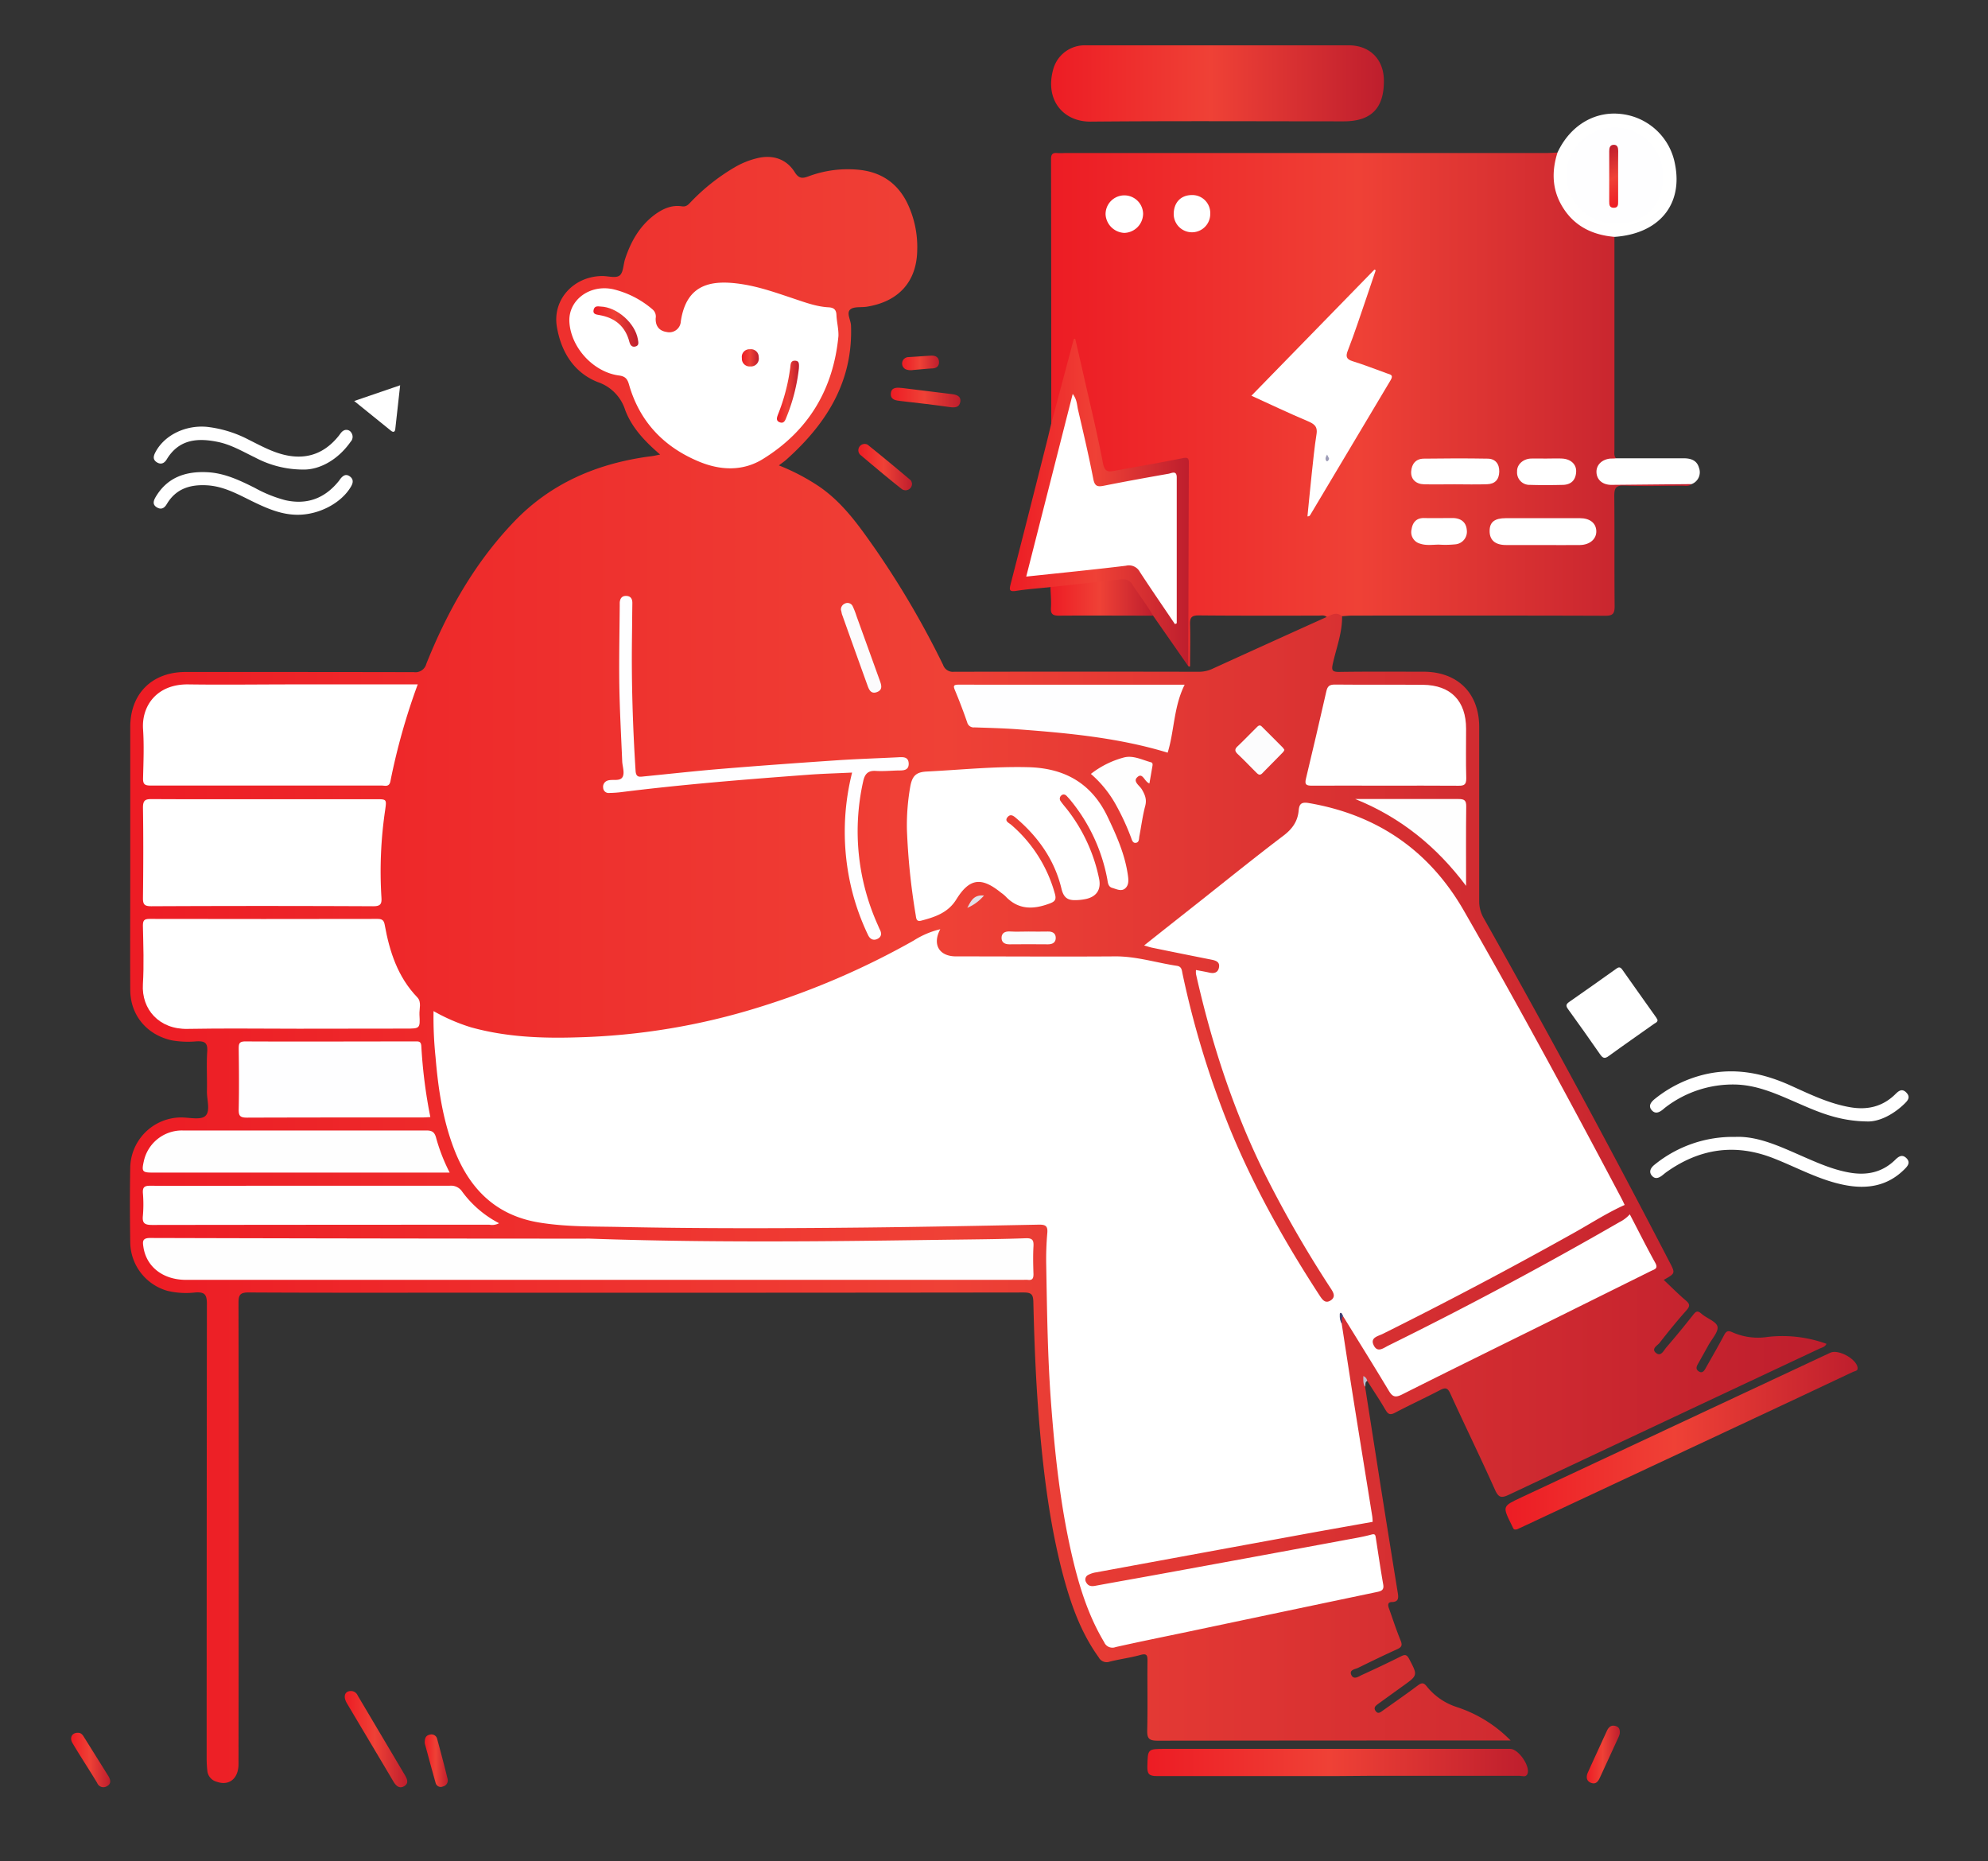 <svg id="Layer_1" data-name="Layer 1" xmlns="http://www.w3.org/2000/svg" xmlns:xlink="http://www.w3.org/1999/xlink" viewBox="0 0 595.28 557.19"><rect x="0" y="0" width="595.28" height="557.19" fill="#333333" stroke="none"/><defs><style>.cls-1{fill:url(#linear-gradient);}.cls-2{fill:url(#linear-gradient-2);}.cls-3{fill:url(#linear-gradient-3);}.cls-4{fill:url(#linear-gradient-4);}.cls-5{fill:url(#linear-gradient-5);}.cls-6{fill:url(#linear-gradient-6);}.cls-7{fill:#fff;}.cls-8{fill:url(#linear-gradient-7);}.cls-9{fill:url(#linear-gradient-8);}.cls-10{fill:url(#linear-gradient-9);}.cls-11{fill:url(#linear-gradient-10);}.cls-12{fill:url(#linear-gradient-11);}.cls-13{fill:url(#linear-gradient-12);}.cls-14{fill:url(#linear-gradient-13);}.cls-15{fill:url(#linear-gradient-14);}.cls-16{fill:#bebdcf;}.cls-17{fill:#fefefe;}.cls-18{fill:#fefeff;}.cls-19{fill:#fcfcfd;}.cls-20{fill:#fcfbfc;}.cls-21{fill:#fbfbfc;}.cls-22{fill:#e1e0e8;}.cls-23{fill:#423f71;}.cls-24{fill:url(#linear-gradient-15);}.cls-25{fill:url(#linear-gradient-16);}.cls-26{fill:url(#linear-gradient-17);}.cls-27{fill:#9d9cb7;}.cls-28{fill:url(#linear-gradient-18);}</style><linearGradient id="linear-gradient" x1="38.88" y1="290.42" x2="546.91" y2="290.42" gradientUnits="userSpaceOnUse"><stop offset="0" stop-color="#ed1c24"/><stop offset="0.48" stop-color="#ef4136"/><stop offset="1" stop-color="#be1e2d"/></linearGradient><linearGradient id="linear-gradient-2" x1="314.71" y1="122.65" x2="506.52" y2="122.65" xlink:href="#linear-gradient"/><linearGradient id="linear-gradient-3" x1="314.65" y1="24.99" x2="414.34" y2="24.99" xlink:href="#linear-gradient"/><linearGradient id="linear-gradient-4" x1="302.39" y1="150.43" x2="355.98" y2="150.43" xlink:href="#linear-gradient"/><linearGradient id="linear-gradient-5" x1="343.56" y1="527.76" x2="457.53" y2="527.76" xlink:href="#linear-gradient"/><linearGradient id="linear-gradient-6" x1="450.81" y1="431.34" x2="556.25" y2="431.34" xlink:href="#linear-gradient"/><linearGradient id="linear-gradient-7" x1="314.54" y1="178.89" x2="345.28" y2="178.89" xlink:href="#linear-gradient"/><linearGradient id="linear-gradient-8" x1="103.24" y1="520.7" x2="121.95" y2="520.7" xlink:href="#linear-gradient"/><linearGradient id="linear-gradient-9" x1="266.75" y1="119.02" x2="287.58" y2="119.02" xlink:href="#linear-gradient"/><linearGradient id="linear-gradient-10" x1="256.84" y1="139.79" x2="273.08" y2="139.79" xlink:href="#linear-gradient"/><linearGradient id="linear-gradient-11" x1="21.3" y1="526.96" x2="33" y2="526.96" xlink:href="#linear-gradient"/><linearGradient id="linear-gradient-12" x1="475.14" y1="525.3" x2="485.06" y2="525.3" xlink:href="#linear-gradient"/><linearGradient id="linear-gradient-13" x1="127.19" y1="527.1" x2="134.1" y2="527.1" xlink:href="#linear-gradient"/><linearGradient id="linear-gradient-14" x1="270.11" y1="108.65" x2="281.17" y2="108.65" xlink:href="#linear-gradient"/><linearGradient id="linear-gradient-15" x1="232.6" y1="117.28" x2="239.24" y2="117.28" xlink:href="#linear-gradient"/><linearGradient id="linear-gradient-16" x1="177.67" y1="97.77" x2="191.14" y2="97.77" xlink:href="#linear-gradient"/><linearGradient id="linear-gradient-17" x1="222.15" y1="107.14" x2="227.2" y2="107.14" xlink:href="#linear-gradient"/><linearGradient id="linear-gradient-18" x1="486.87" y1="60.71" x2="479.54" y2="44.89" xlink:href="#linear-gradient"/></defs><title>start</title><path class="cls-1" d="M408.76,415.19q2.34,14.91,4.67,29.81,2.54,16,5.12,31.93c.24,1.49.25,2.67-1.75,2.72-1.35,0-1.23,1-.9,1.88,1.14,3.2,2.19,6.45,3.48,9.6.58,1.41.39,2-1,2.64-3.93,1.78-7.8,3.66-11.67,5.56-.94.46-2.8.59-2.07,2.16s2.22.42,3.25-.05c3.84-1.75,7.66-3.55,11.43-5.44,1.23-.62,1.85-.81,2.64.7,2.57,4.92,2.65,4.87-2,8.18q-3.61,2.6-7.21,5.21c-.74.54-1.58,1.11-.84,2.18s1.55.31,2.25-.19c3.45-2.45,6.92-4.86,10.3-7.39,1.13-.84,1.78-1.07,2.78.24a19,19,0,0,0,9,6.17,39.92,39.92,0,0,1,16.1,10h-3.06q-51.35,0-102.7.06c-2.51,0-3.12-.68-3.06-3.11.17-6.94,0-13.87.08-20.81,0-1.56-.15-2.29-2.06-1.76-3,.84-6.16,1.24-9.2,2a2.69,2.69,0,0,1-3.35-1.28c-5.63-7.8-8.62-16.73-11-25.88-3.58-14-5.4-28.21-6.65-42.56-1.11-12.65-1.62-25.32-1.92-38-.05-2.21-.62-2.79-2.86-2.79q-84.31.11-168.63.06c-21.17,0-42.34.05-63.51-.07-2.57,0-3,.77-3,3.14q.11,69,0,138.06c0,4.34-2.81,6.61-6.5,5.3a3.76,3.76,0,0,1-2.83-3.25,31.43,31.43,0,0,1-.21-3.49q0-68.22.07-136.44c0-2.85-.82-3.48-3.45-3.32a24,24,0,0,1-8.31-.47A15.29,15.29,0,0,1,39,372.08c-.11-7.56-.14-15.13,0-22.69a15.32,15.32,0,0,1,15.18-14.83c2.51,0,5.88.84,7.29-.43,1.63-1.47.43-4.9.49-7.47.09-4-.17-7.94.09-11.89.17-2.62-.81-3.09-3.13-3a28,28,0,0,1-7.53-.3C43.94,309.81,39,303.93,39,296.3c-.06-11.62,0-23.24,0-34.85q0-21.88,0-43.77c0-10,6.52-16.49,16.58-16.49,22.79,0,45.58,0,68.37.05a3.35,3.35,0,0,0,3.71-2.5c6.29-15.72,14.51-30.29,26.32-42.6,10.83-11.31,24.38-17.16,39.68-19.37.62-.09,1.25-.15,1.87-.25s1.19-.24,2.14-.43c-4.51-3.88-8.47-8-10.48-13.37A12.92,12.92,0,0,0,179,114.4c-7.19-2.84-11-9.09-12.26-16.6-1.34-8.15,5.07-15.09,13.6-15.16,1.77,0,4,.71,5.16-.13s1.11-3.24,1.67-4.94c1.74-5.31,4.41-10,9-13.38,2.4-1.73,5-2.88,8-2.42,1.4.22,2-.59,2.71-1.32A60.49,60.49,0,0,1,220,50.08a24.86,24.86,0,0,1,7-2.78c4.54-1,8.53.34,11,4.29,1.2,1.91,2.28,1.88,4.06,1.22a33.58,33.58,0,0,1,14.86-2c6.57.58,11.55,3.73,14.59,9.66a30.24,30.24,0,0,1,3.14,14.36c-.11,9.48-5.56,15.48-15.11,17-1.68.27-3.86-.11-4.93.82-1.23,1.06.15,3.15.21,4.82.63,16.77-7.34,29.38-19.29,40.08-.65.59-1.38,1.08-2.31,1.79a63.44,63.44,0,0,1,12.08,6.33c7.23,4.95,12.09,12,17,19a266.92,266.92,0,0,1,20.1,34.41,3.08,3.08,0,0,0,3.24,2.05q36.75-.08,73.51,0a9.63,9.63,0,0,0,4.12-1q17-7.75,34.07-15.45c2-2.06,2.85-2.11,4.53-.26.1,4.94-1.71,9.52-2.76,14.23-.45,2-.24,2.55,1.95,2.52,8.38-.13,16.75-.06,25.13-.06,10.28,0,16.74,6.41,16.74,16.6,0,17.38,0,34.76,0,52.13a9.92,9.92,0,0,0,1.36,5.08Q473.06,326,500,378c1.68,3.24,1.65,3.25-1.82,5.2,2.26,2.12,4.33,4.22,6.56,6.12,1.2,1,1.44,1.65.28,2.95-2.81,3.16-5.48,6.45-8.08,9.78-.66.83-2.58,1.75-1.09,3s2.31-.71,3.08-1.6q4.14-4.8,8.06-9.79c.82-1.05,1.33-1.36,2.47-.35,1.59,1.41,4.5,2.34,4.82,3.89s-1.73,3.74-2.76,5.63c-.91,1.65-1.84,3.3-2.76,4.94-.51.94-1.35,2-.09,2.82s1.83-.55,2.34-1.45c1.77-3.12,3.57-6.23,5.25-9.41.62-1.17,1.17-1.46,2.46-.86a18.84,18.84,0,0,0,10.53,1.41,38.64,38.64,0,0,1,17.67,2.06c-.51,1-1.39,1.11-2.09,1.44q-46.53,21.86-93,43.74c-2.29,1.08-3.12.88-4.2-1.53-4.32-9.67-9-19.19-13.38-28.82-.78-1.68-1.45-1.79-3-1-4.45,2.33-9,4.42-13.47,6.77-1.45.77-2.09.57-2.9-.81-1.72-2.94-3.62-5.77-5.45-8.65C407.73,413.51,408.74,414.53,408.76,415.19Z"/><path class="cls-2" d="M401.83,184.49c-1.59-1.39-3.06-.49-4.53.26-.76-.71-1.71-.43-2.57-.43-11.93,0-23.87.05-35.8-.07-2.26,0-2.65.76-2.59,2.75.12,4.12,0,8.25,0,12.38,0,.07-.09.21-.13.21a1.36,1.36,0,0,1-.37-.13,11.88,11.88,0,0,1-.79-5q0-26.34,0-52.69c0-3.84,0-3.86-3.77-3.24-5.51.92-11,2.11-16.49,3-3.84.62-4.58.13-5.44-3.66-2.56-11.22-5-22.46-7.57-34-1.93,6.18-3.12,12.27-4.78,18.24-.46,1.66-.36,3.66-2.21,4.69q0-39.56-.07-79.11c0-1.36.33-2,1.8-1.87a19.44,19.44,0,0,0,2.16,0h144c1.25,0,2.51-.1,3.76-.15.67,1.34.06,2.67-.17,3.95A17.38,17.38,0,0,0,480,69.6c1.2.22,2.53.24,3.42,1.32q0,31.86,0,63.71c0,.88-.22,1.82.47,2.58-.5.76-1.36.78-2.12,1-1.73.51-2.95,1.53-2.71,3.45.26,2.15,1.93,2.63,3.77,2.56,6.53-.26,13.07-.08,19.6-.1,1.38,0,2.9-.37,4.06.82-.83.79-1.87.5-2.83.5-5.76,0-11.53.17-17.28-.06-2.65-.1-3,.87-3,3.19.11,11,0,22,.1,32.94,0,2.23-.55,2.85-2.82,2.85-25.21-.09-50.41-.06-75.62-.05C404,184.31,402.9,184.43,401.83,184.49Z"/><path class="cls-3" d="M365,13.57h38.88c6.27,0,10.44,4.17,10.51,10.45.09,8.35-3.77,12.3-12,12.31-25.28,0-50.57-.15-75.85.08-8.08.07-13.78-6.43-11.15-15.72a9.75,9.75,0,0,1,9.7-7.12Z"/><path class="cls-4" d="M314.78,126.83l6.75-25.34.42-.1c.83,3.61,1.68,7.22,2.49,10.84,2,8.83,4.14,17.64,5.85,26.53.54,2.82,1.9,2.49,3.76,2.14,6.71-1.23,13.43-2.38,20.11-3.73,1.61-.32,1.83.12,1.82,1.5q-.11,30.39-.16,60.79l-10.54-15.12c-2.44-1.46-3.56-4-4.9-6.28-2-3.37-4.62-4.24-8.34-3.55-5,.92-10.14,1.06-15.19,1.76a3.65,3.65,0,0,1-2.31-.49c-3.4.36-6.82.58-10.2,1.12-2.13.34-2.18-.26-1.71-2.07,3.6-13.9,7.11-27.82,10.63-41.74C313.79,131,314.28,128.92,314.78,126.83Z"/><path class="cls-5" d="M400.43,531.75c-18,0-36,0-54.05,0-2.27,0-2.88-.63-2.82-2.85.14-5.29,0-5.29,5.44-5.29H452.23c2.43,0,6.06,5.2,5.16,7.47-.46,1.16-1.58.59-2.37.6q-22.84,0-45.67,0Z"/><path class="cls-6" d="M454.25,457.88c-.76.18-1,0-1.17-.38s-.32-.63-.48-1c-2.74-5.54-2.73-5.52,2.87-8.15L548.07,405c2.38-1.12,7.83,1.85,8.17,4.47.14,1.06-.85,1-1.41,1.28q-17.16,8.11-34.36,16.15l-64.09,30Z"/><path class="cls-7" d="M483.45,70.92c-6.59-.56-12.06-3.18-15.59-9-3.13-5.12-3.28-10.63-1.48-16.27,3.74-8,11-12.4,18.89-11.54a18.45,18.45,0,0,1,16.28,15C504,61.27,496.77,70,483.45,70.92Z"/><path class="cls-7" d="M496.33,305.36c0,.73-.64.89-1.05,1.18-4.53,3.22-9.1,6.38-13.59,9.65-1.19.87-1.76.62-2.54-.49-3.16-4.57-6.39-9.1-9.64-13.6-.66-.92-.63-1.43.36-2.12,4.64-3.21,9.24-6.49,13.84-9.76.69-.49,1.26-1,2,0,3.4,4.84,6.84,9.65,10.26,14.48C496.1,304.94,496.22,305.18,496.33,305.36Z"/><path class="cls-7" d="M559,335.76c-8.92-.13-15.26-3.15-21.68-5.93-5.77-2.5-11.48-5.05-18-5.13a33.17,33.17,0,0,0-20.58,6.82,4.46,4.46,0,0,0-.42.34c-1.14,1-2.52,1.94-3.74.52s0-2.64,1.18-3.56a37.67,37.67,0,0,1,15.18-7.25c8.79-1.93,17.08-.24,25.15,3.4,5.8,2.62,11.53,5.43,17.89,6.53,5.11.89,9.64-.12,13.44-3.79,1-1,2.07-2,3.43-.57s.3,2.47-.69,3.43C566.57,334,562.34,335.92,559,335.76Z"/><path class="cls-7" d="M519.59,340.39c6.73-.31,13.42,2.86,20.16,5.81,4.44,1.94,8.87,3.9,13.67,4.8,5.23,1,10,.19,14-3.68,1-1,2.13-1.89,3.46-.54s.23,2.47-.73,3.41c-5,4.93-11.08,5.9-17.71,4.62-7.66-1.47-14.43-5.33-21.61-8.11-11.41-4.42-22-2.78-31.86,4.24-.36.26-.71.55-1.06.84-1.06.86-2.28,1.44-3.31.18s-.18-2.5,1-3.38A37.13,37.13,0,0,1,519.59,340.39Z"/><path class="cls-8" d="M314.54,175.78c7-.77,14.07-1.52,21.11-2.32a3.31,3.31,0,0,1,3.52,1.72c2,3,4.27,6,6.11,9.15-9.41,0-18.81-.07-28.22,0-1.91,0-2.48-.54-2.37-2.41C314.81,179.9,314.6,177.83,314.54,175.78Z"/><path class="cls-7" d="M89.12,154.12c-4.64,0-8.75-1.72-12.83-3.67-4.6-2.2-9-4.85-14.34-5.15-5-.28-9.26,1-12,5.61-.69,1.17-1.6,1.77-2.89,1.05-1.52-.84-1.11-2.06-.41-3.23,3.5-5.86,9-7.67,15.41-7.35,5.17.25,9.71,2.43,14.22,4.68a39.57,39.57,0,0,0,9.21,3.71c6.56,1.44,11.84-.61,16-5.8.17-.21.3-.45.47-.65.75-.91,1.61-1.53,2.77-.7s1.06,1.89.37,3.06C102.25,150.59,95.56,154.14,89.12,154.12Z"/><path class="cls-7" d="M91.39,140.58a30.59,30.59,0,0,1-15-3.6c-3.64-1.75-7.14-3.85-11.16-4.67-6.12-1.26-11.68-.8-15.33,5.26-.69,1.14-1.74,1.64-3,.8s-.92-1.94-.3-3.09c2.72-5.06,9-8.07,15.38-7.48a35.51,35.51,0,0,1,12.53,3.87c3.53,1.76,7,3.69,10.9,4.57,6.57,1.47,11.86-.57,16-5.73.5-.62.88-1.37,1.68-1.69a1.72,1.72,0,0,1,2.12.75,2.16,2.16,0,0,1-.24,2.72C101.15,137.72,95.86,140.45,91.39,140.58Z"/><path class="cls-7" d="M506.52,144.94l-24,.23c-2.58,0-4.33-1.43-4.47-3.67s1.59-4,4.26-4.21c.54,0,1.08,0,1.61-.08,6.74,0,13.48,0,20.22,0,2.21,0,4,.64,4.6,2.86A3.78,3.78,0,0,1,506.52,144.94Z"/><path class="cls-9" d="M105,506.29a2.21,2.21,0,0,1,2.12,1.37l14.11,23.79c.67,1.14,1.26,2.43-.15,3.3s-2.45,0-3.24-1.3c-4.64-7.86-9.34-15.69-14-23.55C102.69,507.89,103.24,506.35,105,506.29Z"/><path class="cls-7" d="M119.82,115.35c-.51,4.64-1,8.89-1.46,13.14-.1.91-.65,1-1.3.46-3.55-2.85-7.09-5.72-11-8.89Z"/><path class="cls-10" d="M270.07,116.16c5,.61,9.94,1.2,14.91,1.83,1.39.17,2.88.58,2.56,2.37-.29,1.64-1.61,1.74-3.15,1.52-4.87-.7-9.76-1.25-14.64-1.81-1.51-.17-3.14-.34-3-2.26S268.6,116,270.07,116.16Z"/><path class="cls-11" d="M273.08,144.67A1.93,1.93,0,0,1,270,146.4c-4.22-3.33-8.33-6.8-12.44-10.27a1.89,1.89,0,0,1,2.22-3c4.33,3.47,8.59,7,12.84,10.59C272.91,143.93,273,144.46,273.08,144.67Z"/><path class="cls-12" d="M23.4,518.8c.91,0,1.35.63,1.78,1.33l7.28,11.64c.7,1.13.88,2.32-.41,3a2,2,0,0,1-2.94-.94c-2.41-4-5-7.9-7.37-11.9C20.71,520.25,21.57,518.71,23.4,518.8Z"/><path class="cls-13" d="M485,519.13a8.12,8.12,0,0,1-.33.92q-2.79,6.09-5.6,12.17c-.53,1.14-1.22,2.11-2.66,1.56s-1.51-1.86-.93-3.13c1.88-4.16,3.79-8.3,5.69-12.44.5-1.08,1.26-1.8,2.53-1.46C484.71,517,485.19,517.73,485,519.13Z"/><path class="cls-14" d="M127.2,522c-.09-1.63.35-2.37,1.37-2.61a1.77,1.77,0,0,1,2.34,1.25c1.08,4,2.14,7.95,3.12,11.95a1.85,1.85,0,0,1-1.4,2.28,1.58,1.58,0,0,1-2.17-1C129.26,529.69,128.17,525.53,127.2,522Z"/><path class="cls-15" d="M273.39,110.78a4.06,4.06,0,0,1-2.22-.23,1.92,1.92,0,0,1,.83-3.63c2.23-.13,4.47-.3,6.71-.44,1.33-.08,2.39.39,2.46,1.84s-.9,2-2.27,2C277.11,110.43,275.33,110.62,273.39,110.78Z"/><path class="cls-16" d="M408.76,415.19c-.65-.92-.52-2-.53-3.19a1.8,1.8,0,0,1,1.16,1.46C408.62,413.84,409,414.63,408.76,415.19Z"/><path class="cls-7" d="M401.75,396.28c1.15,7.45,2.29,14.91,3.47,22.36,1.88,11.8,3.8,23.59,5.69,35.39a16,16,0,0,1,.11,1.61c-6.48,1.16-12.81,2.27-19.14,3.42q-31.8,5.83-63.61,11.69a7.56,7.56,0,0,0-2.52.83,1.54,1.54,0,0,0-.53,2.14c.59,1.13,1.52,1.3,2.74,1.07,6.71-1.25,13.44-2.41,20.15-3.65q27.42-5,54.85-10.1c2.55-.47,5.13-.89,7.62-1.57,1.08-.3,1.24,0,1.37.84.73,4.71,1.42,9.42,2.24,14.11.29,1.67-.61,1.95-1.86,2.22q-28.2,5.91-56.4,11.86c-7.29,1.53-14.6,3-21.86,4.63a2.68,2.68,0,0,1-3.45-1.48c-5-8.35-7.73-17.54-9.86-26.93-3.36-14.85-4.94-29.94-6.07-45.11-1-13.56-1.17-27.15-1.41-40.73a89.84,89.84,0,0,1,.32-9.71c.2-2.17-.61-2.54-2.55-2.51-17.28.34-34.56.67-51.85.86-24.58.26-49.18.34-73.76-.18-8-.16-16,0-24-1.32-13.2-2.16-21.09-10.35-25.62-22.38-3.29-8.74-4.63-17.88-5.4-27.13a114.56,114.56,0,0,1-.6-13.79,55.93,55.93,0,0,0,11.22,4.86c10.44,2.9,21.1,3.34,31.84,3a199.78,199.78,0,0,0,54.35-9,235.13,235.13,0,0,0,46.39-20,25.93,25.93,0,0,1,7.93-3.37c-2.45,4.56-.33,8.13,4.7,8.13,15.86,0,31.71.11,47.57,0,6.39-.06,12.4,1.9,18.6,2.83,1.49.22,1.46,1.4,1.68,2.41a274.43,274.43,0,0,0,14.24,46.5c7.2,17.51,16.46,33.91,26.77,49.75.85,1.3,1.73,2.6,3.39,1.48s.62-2.57-.15-3.75A344.67,344.67,0,0,1,379,352c-9.59-19.22-16.18-39.47-20.88-60.38a6.61,6.61,0,0,1,0-1.2c1.39.27,2.69.49,4,.78,1.45.34,2.61,0,2.89-1.56s-.78-2-2.07-2.28q-9-1.78-18-3.63c-.67-.14-1.32-.37-2.35-.66,6-4.77,11.79-9.34,17.57-13.9,8-6.35,16-12.79,24.19-19,2.62-2,4.22-4.24,4.52-7.48.17-1.78.6-2.67,3-2.26,20.55,3.5,36.13,14.25,46.45,32.2,16.29,28.34,31.84,57.09,47.12,86,.38.71.71,1.45,1.05,2.13-5.27,2.36-10.07,5.49-15.05,8.27q-28.33,15.86-57.39,30.33c-1.39.7-3.86,1.08-2.71,3.42s2.9.82,4.4.08q35.17-17.35,69.14-36.93a10.54,10.54,0,0,0,3.14-2.36c2.58,4.94,5,9.79,7.65,14.57.94,1.72-.3,1.9-1.3,2.39l-31.61,15.68c-14.32,7.09-28.67,14.12-42.94,21.3-2,1-2.86.72-3.95-1.11-4.48-7.47-9.1-14.86-13.67-22.28C400.73,394.54,401.64,395.49,401.75,396.28Z"/><path class="cls-17" d="M176.46,370.84c21.86.78,43.74.92,65.61.8,15.3-.08,30.6-.33,45.91-.52,6.38-.08,12.77-.15,19.16-.39,2-.07,2.42.57,2.32,2.41-.16,2.78-.09,5.58,0,8.37,0,1.28-.36,1.85-1.68,1.68a10,10,0,0,0-1.34,0H55.72c-6.9,0-11.93-3.9-12.79-9.92-.22-1.49-.36-2.62,2-2.62q64.42.18,128.86.2Z"/><path class="cls-7" d="M251.06,100.59c-1.51,15.92-8.94,28.37-22.57,36.81-6,3.74-12.74,3.49-19.21.79-10.56-4.39-17.78-12-20.94-23.08-.48-1.7-1.15-2.45-3-2.69-7.64-1-14.39-8.35-14.84-16-.39-6.56,6.13-11.45,13.29-9.78a28.13,28.13,0,0,1,11.61,6,2.79,2.79,0,0,1,.94,2.62c-.1,2.32,1,3.8,3.3,4.14a3.44,3.44,0,0,0,4.22-3.18c1.69-11.33,9.26-12.59,18.58-11.1,5.33.85,10.41,2.68,15.51,4.38,3.32,1.11,6.61,2.32,10.16,2.51,1.41.08,2.28.57,2.35,2.25C250.55,96.4,251.12,98.43,251.06,100.59Z"/><path class="cls-7" d="M89.36,308c-11.08,0-22.16-.16-33.23.05-8.41.17-13.8-5.8-13.34-13.38.35-5.83.12-11.7,0-17.55,0-1.51.37-2,1.93-2q34.17.07,68.34,0c1.33,0,1.89.39,2.13,1.73,1.45,8.05,3.89,15.65,9.77,21.76,1.35,1.4.55,3.45.64,5.19.23,4.16.14,4.16-4.14,4.16Z"/><path class="cls-7" d="M125.05,205a192.55,192.55,0,0,0-8.14,28.88c-.36,1.88-1.67,1.3-2.7,1.31q-18.51,0-37,0c-10.72,0-21.44,0-32.16,0-1.77,0-2.26-.47-2.21-2.23.12-4.86.32-9.74,0-14.58-.5-7,4.1-13.61,13.56-13.47,10.45.15,20.9,0,31.34,0h37.36Z"/><path class="cls-7" d="M79.28,239.28H112.5c3.29,0,3.28,0,2.84,3.19a125.22,125.22,0,0,0-1.13,26.1c.14,1.95-.13,2.77-2.46,2.76q-33.23-.16-66.44,0c-2.06,0-2.53-.53-2.5-2.53.11-9,.14-18,0-27,0-2.27.76-2.57,2.72-2.55C56.77,239.32,68,239.28,79.28,239.28Z"/><path class="cls-7" d="M271.56,248.27a67.09,67.09,0,0,1,1-12.73c.58-3.2,1.7-4.38,4.92-4.54,10.15-.51,20.27-1.57,30.46-1.3,10.89.28,18.92,4.83,23.7,14.82,2.72,5.69,5.27,11.41,6.12,17.73.18,1.34.26,2.81-.88,3.77s-2.58.17-3.84-.19-1.3-1.61-1.48-2.63a52.32,52.32,0,0,0-11.05-23.65c-.34-.42-.72-.81-1.08-1.21s-1-.74-1.63-.18a1.24,1.24,0,0,0-.2,1.71c.61.89,1.33,1.7,2,2.55a49.88,49.88,0,0,1,9.5,20.62c.69,3.29-.75,5.44-4,6.13a16.25,16.25,0,0,1-2.4.31c-2.47.14-4.09-.2-4.85-3.37-2-8.43-6.82-15.36-13.39-21-.81-.7-1.78-1.64-2.77-.45s.43,1.72,1.08,2.27a41.78,41.78,0,0,1,13.09,20.62c.49,1.7.1,2.34-1.48,2.93-4.93,1.86-9.48,2-13.37-2.2a11.41,11.41,0,0,0-1.25-1c-5.9-4.8-9.46-4.35-13.4,2-2.47,4-6.38,5.28-10.5,6.36-1.51.4-1.5-.69-1.67-1.71A199.94,199.94,0,0,1,271.56,248.27Z"/><path class="cls-7" d="M414.63,235.23c-7.28,0-14.57-.06-21.85,0-1.78,0-2.13-.44-1.73-2.1q3.13-13.06,6.11-26.17c.33-1.44.87-2,2.49-2,8.81.09,17.62,0,26.44.07,8.35.09,12.91,4.84,12.91,13.17,0,4.95-.09,9.89.05,14.83,0,1.85-.58,2.24-2.3,2.22C429.38,235.18,422,235.23,414.63,235.23Z"/><path class="cls-18" d="M128.86,334.45c-.85.05-1.56.11-2.27.11-17.54,0-35.09,0-52.64.06-2.07,0-2.52-.55-2.47-2.53.13-6,.08-12.06,0-18.08,0-1.48.11-2.22,2-2.21,16.92.08,33.84,0,50.75,0,1,0,1.84-.15,1.93,1.42A150.57,150.57,0,0,0,128.86,334.45Z"/><path class="cls-7" d="M149.44,366.23a4.42,4.42,0,0,1-2.89.45q-50.49,0-101,.07c-2.25,0-3-.53-2.76-2.79a39.92,39.92,0,0,0,0-6.74c-.12-1.77.46-2.22,2.21-2.21,11.88.08,23.76,0,35.64,0q27,0,54,0a4,4,0,0,1,3.78,1.8A31.91,31.91,0,0,0,149.44,366.23Z"/><path class="cls-17" d="M134.65,351.07H45.6c-2.94,0-3.21-.34-2.57-3.25a11.69,11.69,0,0,1,11.62-9.36c24.31,0,48.62,0,72.93,0,1.68,0,2.52.37,3,2.18A54,54,0,0,0,134.65,351.07Z"/><path class="cls-18" d="M354.73,205c-3.32,6.65-3.06,13.78-5.09,20.35-14.66-4.47-29.77-5.87-44.91-7-4.3-.32-8.62-.42-12.94-.57a2,2,0,0,1-2.17-1.48c-1.11-3.21-2.32-6.4-3.63-9.54-.5-1.21-.66-1.78,1-1.77C309.45,205,332,205,354.73,205Z"/><path class="cls-18" d="M255.15,231.31c-4.53.22-8.92.33-13.29.66-18.66,1.39-37.32,2.87-55.89,5.2a31.67,31.67,0,0,1-3.51.24,1.63,1.63,0,0,1-1.85-1.55,1.94,1.94,0,0,1,1.29-2.14,2.2,2.2,0,0,1,.52-.13c1.44-.25,3.48.36,4.1-1.16.51-1.26-.14-3-.21-4.52-.31-7.55-.74-15.1-.86-22.66-.12-7.91.06-15.83.12-23.75,0-.36,0-.72,0-1.08.09-1.25.67-2.06,2-2s1.8.93,1.78,2.17c-.05,3.6-.07,7.2-.12,10.81-.16,13.15.25,26.28,1.09,39.4.14,2.06,1.22,1.79,2.48,1.66,7.79-.77,15.57-1.64,23.37-2.28,11.48-.95,23-1.77,34.47-2.55,6-.4,12.05-.59,18.07-.89,1.57-.08,3.35-.31,3.39,1.94,0,2.05-1.69,2-3.15,2-2.25.06-4.51.27-6.75.13s-3.25.89-3.72,3.07a68.29,68.29,0,0,0,4.34,43c.22.49.41,1,.66,1.48.59,1.13.46,2.14-.71,2.73s-2.21.17-2.83-1.12a71.1,71.1,0,0,1-4.71-12.87A72.74,72.74,0,0,1,255.15,231.31Z"/><path class="cls-17" d="M439,265.23c-8.75-11.69-19.54-20.49-33.18-26h5.8c8.38,0,16.75,0,25.13,0,1.73,0,2.32.4,2.29,2.23C438.94,249.39,439,257.31,439,265.23Z"/><path class="cls-17" d="M344.18,234.56c-1.53-.5-2-3.48-3.68-1.82-1.32,1.27.76,2.48,1.41,3.6.94,1.61,1.54,3,1,5-.78,2.94-1.16,6-1.74,9-.14.74,0,1.81-1,2s-1.24-.9-1.51-1.62a71.77,71.77,0,0,0-4.38-9.51,33.92,33.92,0,0,0-7.63-9.5,27.49,27.49,0,0,1,9.92-4.93c2.78-.7,5.43.73,8.09,1.45.53.14.5.66.42,1.13C344.8,231,344.5,232.74,344.18,234.56Z"/><path class="cls-19" d="M384.6,224.52a3,3,0,0,1-.39.66c-2.06,2.12-4.15,4.21-6.21,6.32-.88.9-1.43.18-2-.38-1.78-1.76-3.5-3.58-5.33-5.3-.88-.84-1.09-1.45-.1-2.37,1.89-1.78,3.68-3.66,5.53-5.48.48-.47,1-1.2,1.76-.41q3.13,3.12,6.26,6.27A5.53,5.53,0,0,1,384.6,224.52Z"/><path class="cls-20" d="M251.81,182.63a1.92,1.92,0,0,1,1.18-1.92,1.72,1.72,0,0,1,2.32.76,24.21,24.21,0,0,1,1.17,3l6.92,19.17c.5,1.4,1.06,2.9-.87,3.59-1.78.63-2.34-.8-2.8-2.09q-3.78-10.47-7.51-20.95C252,183.69,252,183.15,251.81,182.63Z"/><path class="cls-21" d="M308,278.9c1.89,0,3.78.06,5.67,0,1.39-.06,2.42.44,2.46,1.83s-.88,2-2.31,2q-5.8-.06-11.6,0c-1.43,0-2.36-.63-2.32-2s1-1.91,2.44-1.85C304.24,279,306.13,278.9,308,278.9Z"/><path class="cls-22" d="M289.64,271.81c1-1.78,1.74-4,5-3.69A13.29,13.29,0,0,1,289.64,271.81Z"/><path class="cls-23" d="M401.75,396.28a4.71,4.71,0,0,1-.57-2.49c0-.3-.06-.84.39-.7.29.09.43.66.64,1C401.5,394.71,402.06,395.58,401.75,396.28Z"/><path class="cls-7" d="M374.72,118.48l36.83-37.76.39.2c-1.81,5.35-3.6,10.7-5.43,16q-1.39,4.07-2.94,8.08c-.6,1.56-.55,2.53,1.38,3.12,3.51,1.08,6.92,2.45,10.38,3.68.95.34,2,.42,1.12,1.94q-12.07,20.19-24.1,40.41c-.13.22-.25.45-.85.46.42-4.22.82-8.44,1.27-12.66.44-4,.81-8,1.45-12,.39-2.47-.94-3.13-2.82-3.94C385.9,123.69,380.49,121.12,374.72,118.48Z"/><path class="cls-7" d="M461.77,163.18c-3.6,0-7.21,0-10.81,0-3.34,0-5-1.56-4.91-4.38.06-2.52,1.53-3.65,4.84-3.66h22.16c3,0,4.83,1.44,4.94,3.79s-1.83,4.19-4.87,4.25C469.34,163.23,465.55,163.18,461.77,163.18Z"/><path class="cls-7" d="M435.57,145c-3.05,0-6.11.07-9.16,0-2.49-.07-4-1.57-3.85-3.85s1.41-3.79,3.73-3.83c6.38-.09,12.76-.11,19.13,0,2.28,0,3.57,1.5,3.51,3.91s-1.32,3.68-3.66,3.75C442,145.1,438.81,145,435.57,145Z"/><path class="cls-7" d="M462.84,137.29c1.62,0,3.24-.07,4.85,0,2.61.12,4.34,1.68,4.27,3.88-.09,2.42-1.37,3.89-3.84,4-3.32.08-6.65.11-10,0a3.71,3.71,0,0,1-3.85-4c-.08-2.12,1.85-3.82,4.22-3.88C460,137.26,461.41,137.29,462.84,137.29Z"/><path class="cls-7" d="M430.89,163.06c-1.86,0-3.74.34-5.6-.27a3.57,3.57,0,0,1-2.61-4.33c.3-2,1.4-3.41,3.76-3.36,2.87.07,5.73,0,8.6,0,2.54.05,4,1.35,4.17,3.58a3.79,3.79,0,0,1-3.51,4.3A29.65,29.65,0,0,1,430.89,163.06Z"/><path class="cls-7" d="M342.29,64a5.8,5.8,0,0,1-5.62,5.73,5.88,5.88,0,0,1-5.62-5.5A5.62,5.62,0,1,1,342.29,64Z"/><path class="cls-7" d="M362.39,64a5.47,5.47,0,1,1-10.94.15c0-3.45,2.06-5.7,5.36-5.75A5.37,5.37,0,0,1,362.39,64Z"/><path class="cls-7" d="M351.82,186.86c-3.51-5.2-7.07-10.36-10.5-15.61a3.7,3.7,0,0,0-4.18-1.87c-9.79,1.19-19.61,2.16-29.85,3.25l13.92-54.69c1.32,1.74,1.26,3.32,1.59,4.73,1.61,6.9,3.23,13.8,4.58,20.75.43,2.25,1.33,2.38,3.2,2,6.43-1.28,12.88-2.45,19.33-3.58.93-.17,2.46-1.09,2.45,1.12q0,21.83,0,43.65Z"/><path class="cls-18" d="M498,52.87c-.08,8.84-5.6,14.21-14.47,14.08A14.76,14.76,0,0,1,469,52.5a14.49,14.49,0,1,1,29,.37Z"/><path class="cls-24" d="M239.21,110.37a55.28,55.28,0,0,1-3.71,14.52c-.38,1-.76,2-2,1.55S232.62,125,233,124a58.2,58.2,0,0,0,3.64-14c.11-.91.05-2.14,1.58-2C239.16,108.13,239.34,108.59,239.21,110.37Z"/><path class="cls-25" d="M179.85,91.78c4.9.14,10.37,5,11.16,9.83.14.87.45,1.89-.85,2.16-1,.22-1.49-.56-1.69-1.36-1.2-4.74-4.34-7.27-9-8.08-.9-.16-2-.24-1.73-1.51S178.92,91.69,179.85,91.78Z"/><path class="cls-26" d="M222.15,107.2a2.27,2.27,0,0,1,2.38-2.63,2.34,2.34,0,0,1,2.66,2.37,2.37,2.37,0,0,1-2.54,2.77A2.31,2.31,0,0,1,222.15,107.2Z"/><path class="cls-7" d="M397.38,136.1c.29-3,.47-6.11.93-9.12a2.19,2.19,0,0,0-1.57-2.83c-4.55-1.92-9-4-13.51-6.06-.74-.35-2.24-.47-.82-1.92,6.43-6.55,12.82-13.13,19.24-19.69.1-.1.33-.07.74-.16a75.22,75.22,0,0,1-3.5,10.73c-.75,2-.56,3,1.63,3.62,3,.87,5.89,2.19,8.9,3.07,1.86.54,1.94,1.18,1,2.71-4.2,6.91-8.32,13.87-12.46,20.81C396.87,137.33,397.26,136.64,397.38,136.1Z"/><path class="cls-27" d="M397.38,136.1c.2.38.39.77.59,1.16,0,.51-.53,1-.71.83C396.62,137.48,397,136.75,397.38,136.1Z"/><path class="cls-28" d="M484.53,52.78c0,2.51,0,5,0,7.53,0,1,0,1.9-1.3,1.9s-1.37-.88-1.37-1.87c0-5,0-10.05,0-15.07,0-1,.21-1.89,1.35-1.92s1.35.9,1.34,1.89C484.51,47.75,484.53,50.26,484.53,52.78Z"/></svg>